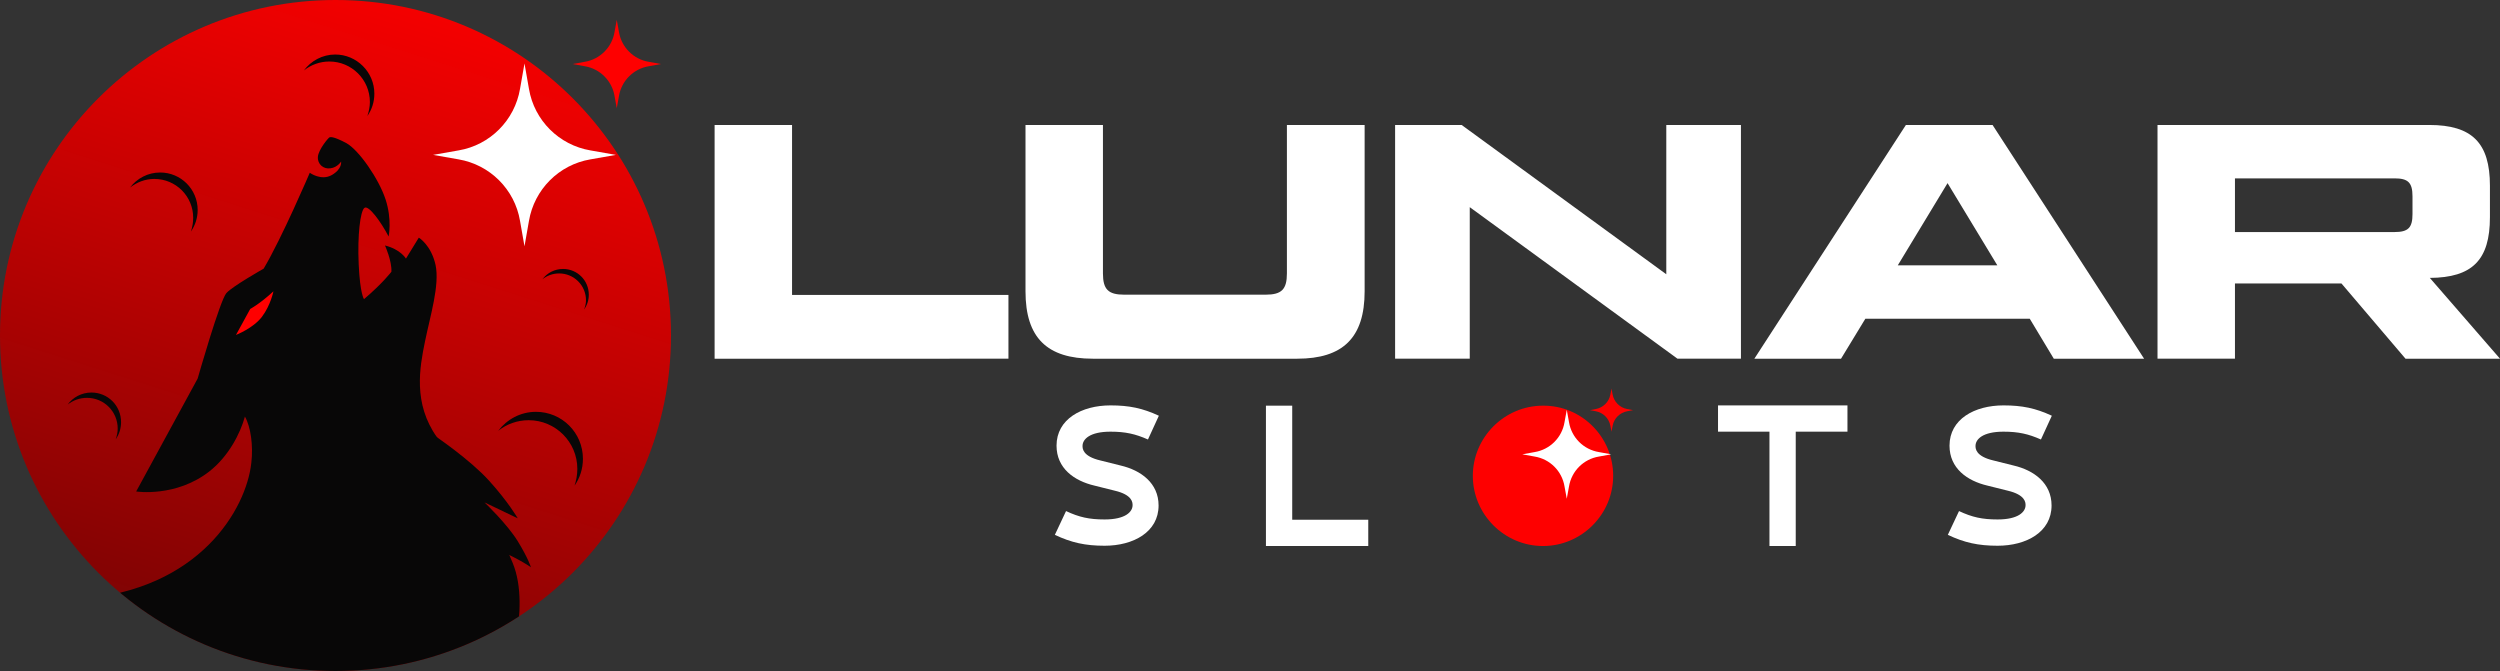 <?xml version="1.0" encoding="UTF-8" standalone="no"?>
<svg
   xmlns:dc="http://purl.org/dc/elements/1.1/"
   xmlns:cc="http://creativecommons.org/ns#"
   xmlns:rdf="http://www.w3.org/1999/02/22-rdf-syntax-ns#"
   xmlns:svg="http://www.w3.org/2000/svg"
   xmlns="http://www.w3.org/2000/svg"
   xmlns:xlink="http://www.w3.org/1999/xlink"
   version="1.1"
   id="Capa_1"
   x="0px"
   y="0px"
   viewBox="0 0 894.2 240"
   xml:space="preserve"
   width="894.2"
   height="240"><rect x="0" y="0" width="894.2" height="240" fill="#333333" stroke="none"/><defs
   id="defs1602" />
<style
   type="text/css"
   id="style1530">
	.st0{fill:url(#SVGID_1_);}
	.st1{clip-path:url(#SVGID_00000020357494867905758560000005341494394785887126_);fill:#080707;}
	.st2{clip-path:url(#SVGID_00000020357494867905758560000005341494394785887126_);fill:#FE0000;}
	.st3{fill:#FFFFFF;}
	.st4{fill:#FE0000;}
	.st5{fill:#080707;}
</style>

<g
   id="g2202"
   transform="translate(-235.9,-261.6)"><g
     id="g1567">
	<linearGradient
   id="SVGID_1_"
   gradientUnits="userSpaceOnUse"
   x1="399.542"
   y1="244.805"
   x2="247.542"
   y2="720.805">
		<stop
   offset="7.731959e-03"
   style="stop-color:#FE0000"
   id="stop1532" />
		<stop
   offset="1"
   style="stop-color:#080707"
   id="stop1534" />
	</linearGradient>
	<circle
   class="st0"
   cx="355.9"
   cy="381.6"
   r="120"
   id="circle1537"
   style="fill:url(#SVGID_1_)" />
	<g
   id="g1551">
		<defs
   id="defs1540">
			<circle
   id="SVGID_00000103222536258754332260000009609038516773558951_"
   cx="355.9"
   cy="381.6"
   r="120" />
		</defs>
		<clipPath
   id="SVGID_00000004511519294567157390000005477779216717321871_">
			<use
   xlink:href="#SVGID_00000103222536258754332260000009609038516773558951_"
   style="overflow:visible"
   id="use1542"
   x="0"
   y="0"
   width="100%"
   height="100%" />
		</clipPath>
		<path
   style="fill:#080707"
   d="m 416.6,505.3 c 0,0 9.5,-25.7 2.7,-42.3 -10,-24.5 -21.2,-36.7 -27.1,-45 -8.6,-12.1 -6.2,-24.9 -4.3,-34.2 1.9,-9.3 5.3,-20.2 3.8,-27.4 -1.6,-7.2 -6,-9.8 -6,-9.8 l -4.6,7.5 c 0,0 -1.9,-3.3 -7.5,-4.7 0,0 2.5,5.5 2.3,9.4 0,0 -3,4 -9.8,9.8 0,0 -1.4,-1.7 -1.9,-12.4 -0.5,-10.6 0.6,-19 2,-20.2 1.4,-1.3 5.9,4.8 8.7,10.2 0,0 1.3,-6 -1.1,-13.3 -2.4,-7.3 -9.5,-17.6 -14,-20.1 -4.5,-2.4 -5.6,-2.2 -6,-2.1 -0.4,0.1 -4,4.4 -4.2,7 -0.2,2.6 2,4.5 4.5,4.1 2.5,-0.3 3.8,-2.4 3.8,-2.4 0,0 0.5,2.6 -3.3,4.8 -3.8,2.2 -7.9,-0.8 -7.9,-0.8 0,0 -10,23.4 -16.5,34.3 0,0 -11,6.2 -13.3,8.7 -2.3,2.5 -10.3,30.6 -10.3,30.6 l -22,40.4 c 0,0 14.2,2.2 26.2,-7.2 6.9,-5.4 11.1,-13.7 12.7,-19.6 2.1,3.7 3,10.4 2.3,16.5 -1.8,16.7 -18.6,45.4 -61,48.7 0,0 19.5,30.7 89.6,31.1 65.2,0.5 62.2,-1.6 62.2,-1.6 z"
   clip-path="url(#SVGID_00000004511519294567157390000005477779216717321871_)"
   id="path1545" />
		<path
   style="fill:#fe0000"
   d="m 333.7,365.8 c 0,0 -1,5 -4.1,9.1 -3.1,4.1 -9.3,6.5 -9.3,6.5 l 5.1,-9.3 c 0,0 3.3,-1.7 8.3,-6.3 z"
   clip-path="url(#SVGID_00000004511519294567157390000005477779216717321871_)"
   id="path1547" />
		<path
   style="fill:#080707"
   d="m 391.6,417.6 c 0,0 12.3,8.3 19.2,15.9 6.9,7.6 10.3,13.5 10.3,13.5 l -11.9,-5.7 c 0,0 8.1,7.7 11.9,13.9 3.8,6.2 4.7,9.3 4.7,9.3 0,0 -5,-3.6 -14,-7.1 -9.5,-3.9 -20.2,-39.8 -20.2,-39.8 z"
   clip-path="url(#SVGID_00000004511519294567157390000005477779216717321871_)"
   id="path1549" />
	</g>
	<path
   class="st3"
   d="m 423.5,284.3 1.6,9.1 c 1.9,11.3 10.8,20.1 22,22 l 9.1,1.6 -9.1,1.6 c -11.3,1.9 -20.1,10.8 -22,22 l -1.6,9.1 -1.6,-9.1 c -1.9,-11.3 -10.8,-20.1 -22,-22 l -9.1,-1.6 9.1,-1.6 c 11.3,-1.9 20.1,-10.8 22,-22 z"
   id="path1553" />
	<path
   class="st4"
   d="m 456.5,268.7 0.8,4.4 c 0.9,5.4 5.2,9.7 10.6,10.6 l 4.4,0.8 -4.4,0.8 c -5.4,0.9 -9.7,5.2 -10.6,10.6 l -0.8,4.4 -0.8,-4.4 c -0.9,-5.4 -5.2,-9.7 -10.6,-10.6 l -4.4,-0.8 4.4,-0.8 c 5.4,-0.9 9.7,-5.2 10.6,-10.6 z"
   id="path1555" />
	<path
   class="st5"
   d="m 305,339.5 c 0,-7.7 -6.2,-13.9 -13.9,-13.9 -3.3,0 -6.3,1.2 -8.7,3.1 2.5,-3.3 6.4,-5.4 10.8,-5.4 7.4,0 13.4,6 13.4,13.4 0,2.9 -0.9,5.5 -2.4,7.7 0.5,-1.6 0.8,-3.2 0.8,-4.9 z"
   id="path1557" />
	<path
   class="st5"
   d="m 445.5,369 c 0,-5.3 -4.3,-9.6 -9.6,-9.6 -2.3,0 -4.4,0.8 -6,2.1 1.7,-2.3 4.4,-3.7 7.4,-3.7 5.1,0 9.2,4.1 9.2,9.2 0,2 -0.6,3.8 -1.7,5.3 0.4,-1 0.7,-2.1 0.7,-3.3 z"
   id="path1559" />
	<path
   class="st5"
   d="m 368.2,298.1 c 0,-8 -6.5,-14.5 -14.5,-14.5 -3.4,0 -6.6,1.2 -9.1,3.2 2.5,-3.4 6.6,-5.7 11.2,-5.7 7.7,0 14,6.3 14,14 0,3 -0.9,5.7 -2.5,8 0.5,-1.5 0.9,-3.2 0.9,-5 z"
   id="path1561" />
	<path
   class="st5"
   d="m 278,414.9 c 0,-6.1 -4.9,-11 -11,-11 -2.6,0 -5,0.9 -6.9,2.4 1.9,-2.6 5,-4.3 8.5,-4.3 5.9,0 10.6,4.7 10.6,10.6 0,2.3 -0.7,4.4 -1.9,6.1 0.4,-1.2 0.7,-2.5 0.7,-3.8 z"
   id="path1563" />
	<path
   class="st5"
   d="m 442.4,429.3 c 0,-9.6 -7.8,-17.4 -17.4,-17.4 -4.1,0 -7.9,1.4 -10.9,3.8 3.1,-4.1 8,-6.8 13.5,-6.8 9.3,0 16.8,7.5 16.8,16.8 0,3.6 -1.1,6.9 -3,9.6 0.6,-1.8 1,-3.8 1,-6 z"
   id="path1565" />
</g><g
     id="g1597">
	<g
   id="g1579">
		<path
   class="st5"
   d="m 519.2,367.1 h 77.4 v 22.8 H 491.5 v -83.6 h 27.7 z"
   id="path1569"
   style="fill:#ffffff" />
		<path
   class="st5"
   d="m 626.8,389.9 c -16.4,0 -24.1,-7.5 -24.1,-24.1 v -59.5 h 27.7 v 53.1 c 0,5.7 1.9,7.6 7.6,7.6 h 50.6 c 5.7,0 7.6,-1.9 7.6,-7.6 V 306.3 H 724 v 59.5 c 0,16.6 -7.8,24.1 -24.1,24.1 z"
   id="path1571"
   style="fill:#ffffff" />
		<path
   class="st5"
   d="m 831.9,306.3 h 26.7 v 83.6 h -22.7 l -74.3,-54.2 v 54.2 h -26.7 v -83.6 h 23.8 l 73.2,53.4 z"
   id="path1573"
   style="fill:#ffffff" />
		<path
   class="st5"
   d="m 970.5,389.9 -8.6,-14.3 h -58.8 l -8.7,14.3 h -31 l 54.2,-83.6 h 31 l 54.2,83.6 z m -55.8,-33.4 h 35.6 l -17.8,-29.4 z"
   id="path1575"
   style="fill:#ffffff" />
		<path
   class="st5"
   d="m 1130.1,389.9 h -33.8 L 1073.4,363 h -38.1 v 26.9 h -27.7 v -83.6 h 97.2 c 15.3,0 21.7,6.4 21.7,21.7 v 11.3 c 0,15.3 -6.3,21.6 -21.5,21.7 z m -94.8,-64.6 v 19.3 h 57.1 c 4.9,0 6.4,-1.6 6.4,-6.4 v -6.4 c 0,-4.9 -1.6,-6.4 -6.4,-6.4 h -57.1 z"
   id="path1577"
   style="fill:#ffffff" />
	</g>
	<g
   id="g1591">
		<path
   class="st5"
   d="m 633.1,406.6 c 6.7,0 11.5,1 17.3,3.7 l -3.9,8.5 c -4.5,-2 -8.1,-2.8 -13.4,-2.8 -7.4,0 -10,2.7 -10,5.1 0,0.9 0,3.7 6.4,5.2 v 0 l 7.2,1.8 c 7.3,1.7 13.6,6.3 13.6,14.3 0,9.5 -9,14.4 -19.3,14.4 -6.9,0 -11.9,-1.1 -17.8,-3.9 l 4,-8.5 c 4.7,2.2 8.3,3 13.8,3 7.4,0 10,-2.7 10,-5.1 0,-0.9 0,-3.7 -6.4,-5.2 v 0 l -7.2,-1.8 c -7.3,-1.7 -13.6,-6.2 -13.6,-14.3 0,-9.5 9,-14.4 19.3,-14.4 z"
   id="path1581"
   style="fill:#ffffff" />
		<path
   class="st5"
   d="m 698,447.5 h 27.3 v 9.4 h -36.6 v -50.2 h 9.4 v 40.8 z"
   id="path1583"
   style="fill:#ffffff" />
		<path
   class="st4"
   d="m 812.9,431.8 c 0,13.8 -11.3,25.1 -25.1,25.1 -13.8,0 -25.1,-11.3 -25.1,-25.1 0,-13.8 11.3,-25.1 25.1,-25.1 13.8,-0.1 25.1,11.2 25.1,25.1 z"
   id="path1585" />
		<path
   class="st5"
   d="m 878.2,406.6 h 18.5 v 9.4 h -18.5 v 40.9 h -9.4 V 416 h -18.4 v -9.4 h 18.4 z"
   id="path1587"
   style="fill:#ffffff" />
		<path
   class="st5"
   d="m 952.5,406.6 c 6.7,0 11.5,1 17.3,3.7 l -3.9,8.5 c -4.5,-2 -8.1,-2.8 -13.4,-2.8 -7.4,0 -10,2.7 -10,5.1 0,0.9 0,3.7 6.4,5.2 v 0 l 7.2,1.8 c 7.3,1.7 13.6,6.3 13.6,14.3 0,9.5 -9,14.4 -19.3,14.4 -6.9,0 -11.9,-1.1 -17.8,-3.9 l 4,-8.5 c 4.7,2.2 8.3,3 13.8,3 7.4,0 10,-2.7 10,-5.1 0,-0.9 0,-3.7 -6.4,-5.2 v 0 l -7.2,-1.8 c -7.3,-1.7 -13.6,-6.2 -13.6,-14.3 0,-9.5 9,-14.4 19.3,-14.4 z"
   id="path1589"
   style="fill:#ffffff" />
	</g>
	<path
   class="st3"
   d="m 796.3,408.2 0.8,4.4 c 0.9,5.5 5.2,9.8 10.7,10.7 l 4.4,0.8 -4.4,0.8 c -5.5,0.9 -9.8,5.2 -10.7,10.7 l -0.8,4.4 -0.8,-4.4 c -0.9,-5.5 -5.2,-9.8 -10.7,-10.7 l -4.4,-0.8 4.4,-0.8 c 5.5,-0.9 9.8,-5.2 10.7,-10.7 z"
   id="path1593" />
	<path
   class="st4"
   d="m 812.3,400.6 0.4,2.1 c 0.5,2.6 2.5,4.7 5.2,5.2 l 2.1,0.4 -2.1,0.4 c -2.6,0.5 -4.7,2.5 -5.2,5.2 l -0.4,2.1 -0.4,-2.1 c -0.5,-2.6 -2.5,-4.7 -5.2,-5.2 l -2.1,-0.4 2.1,-0.4 c 2.6,-0.5 4.7,-2.5 5.2,-5.2 z"
   id="path1595" />
</g></g>
</svg>

